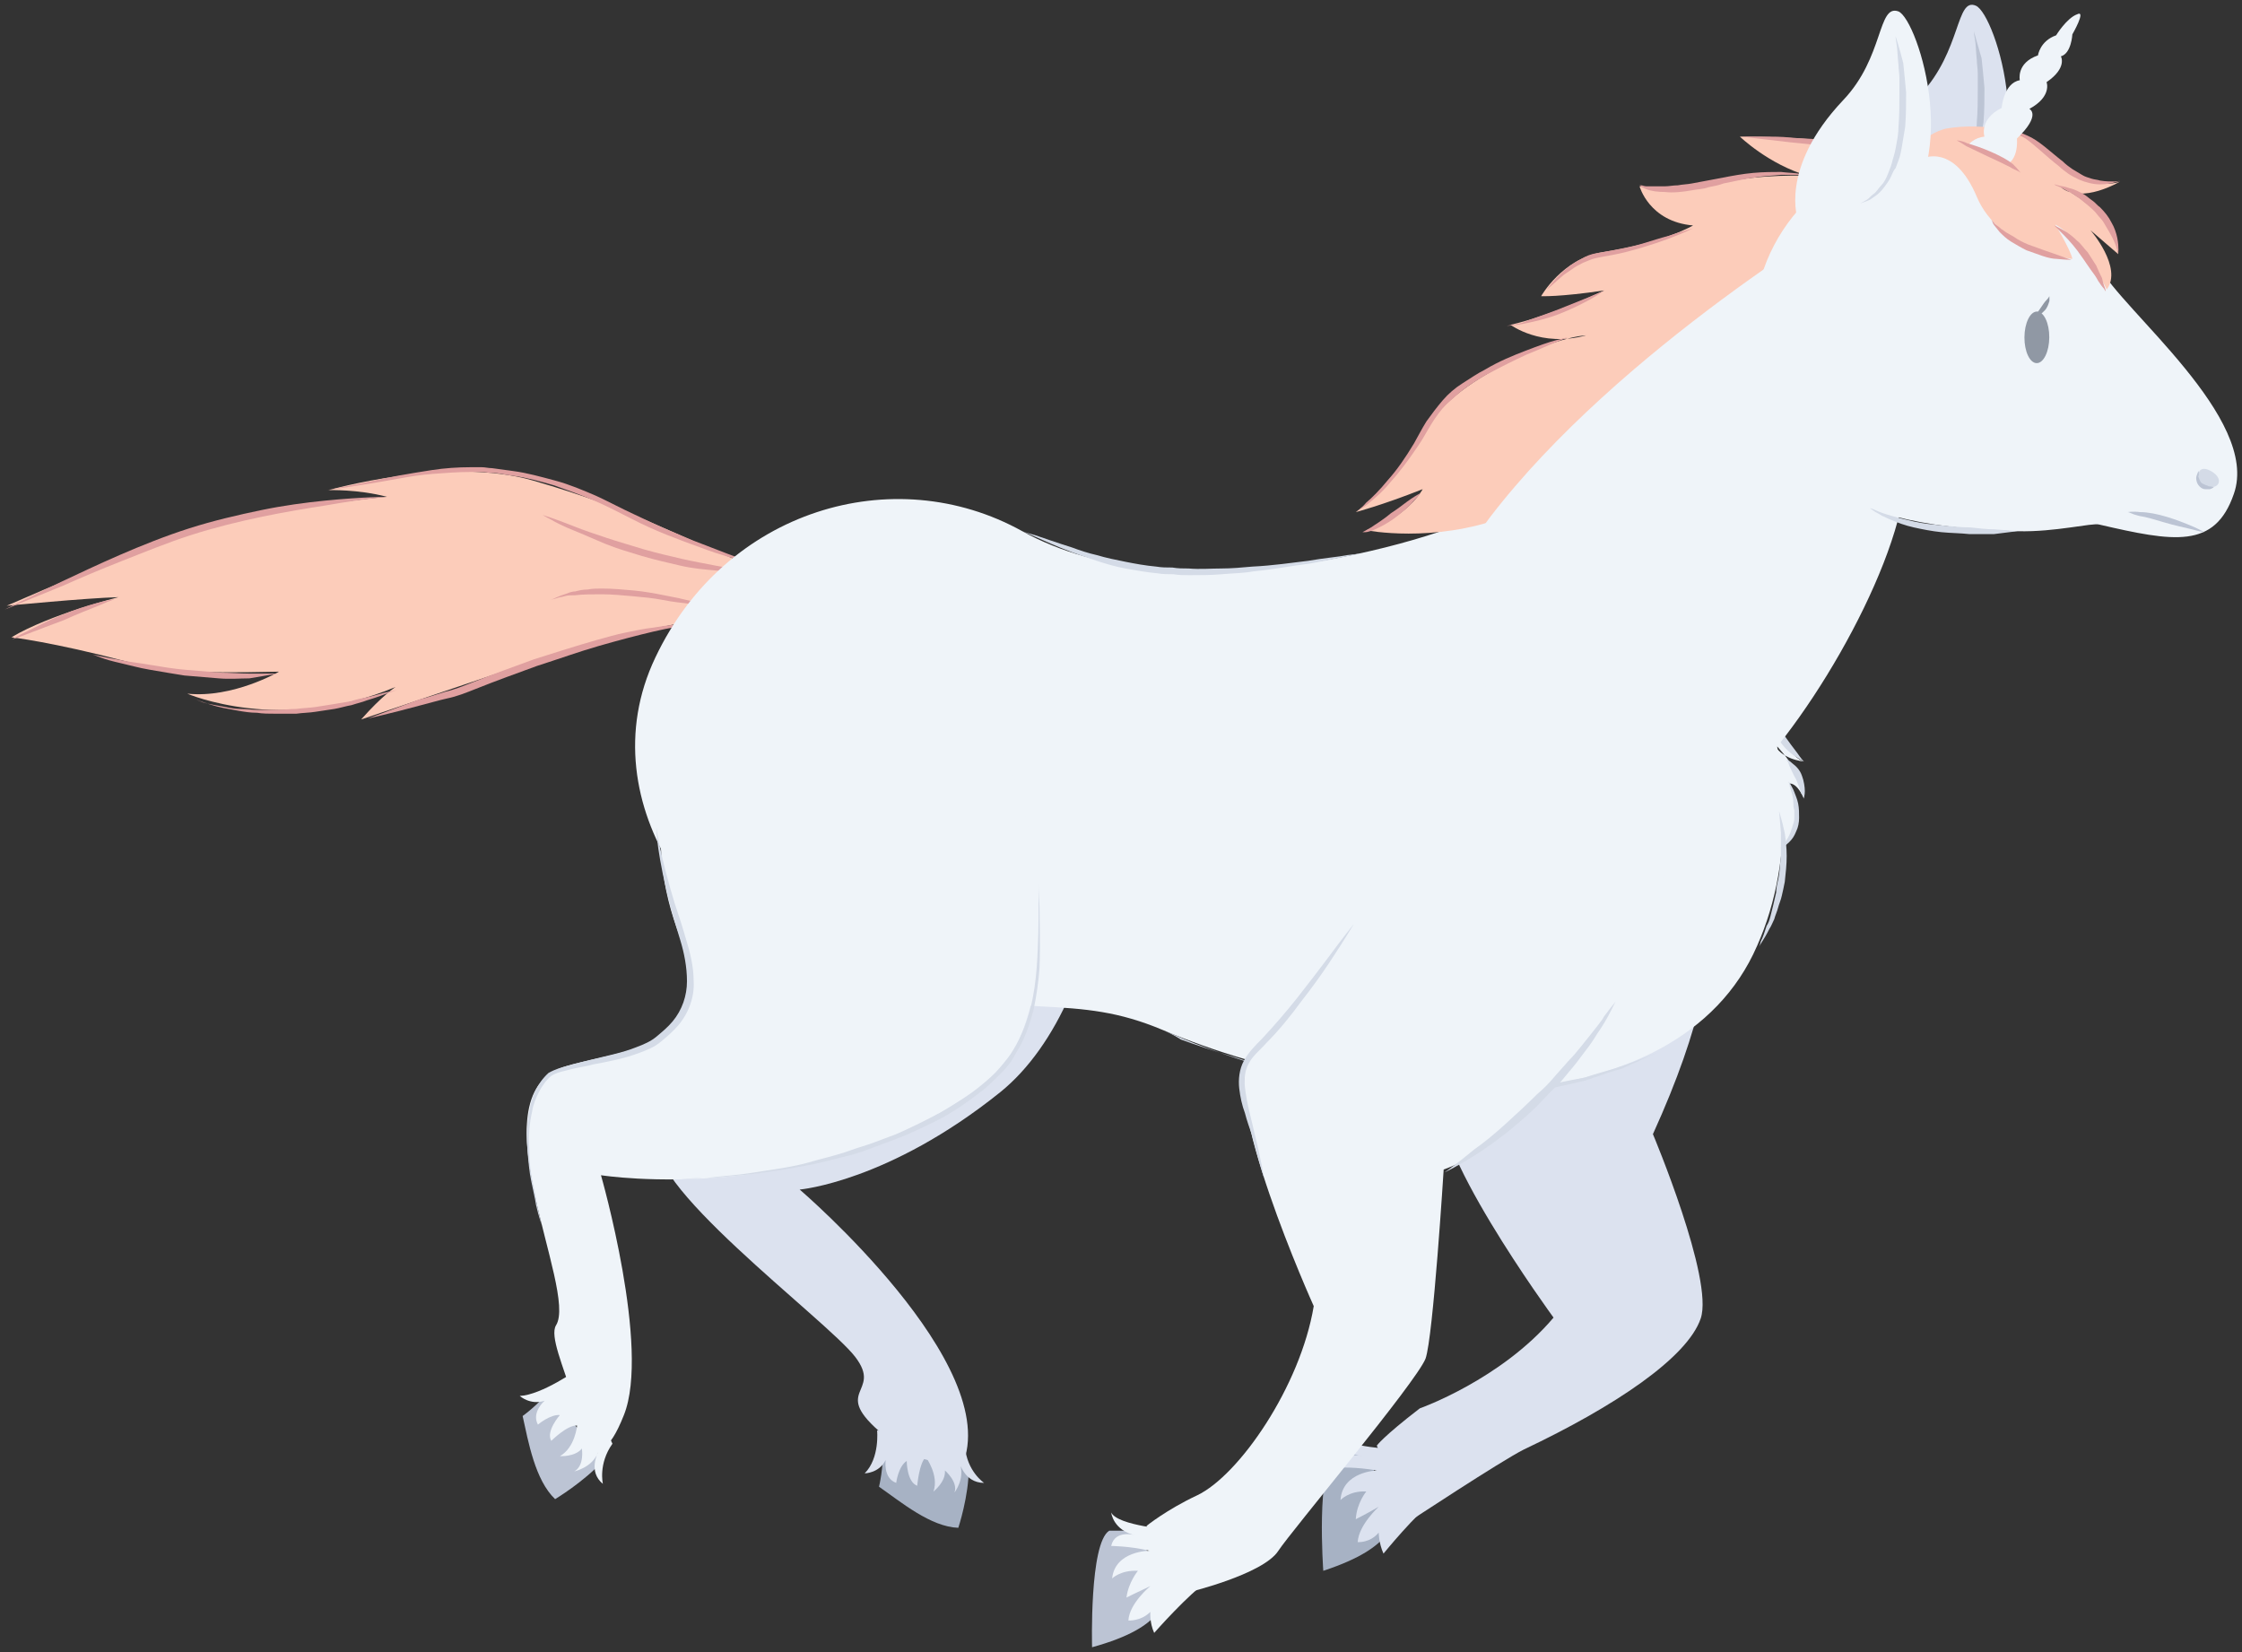<svg xmlns="http://www.w3.org/2000/svg" xmlns:xlink="http://www.w3.org/1999/xlink" width="234.655" height="172.896" viewBox="0.4 0.404 234.655 172.896" version="1.1" xml:space="preserve">
  <rect x="0.4" y="0.404" width="234.655" height="172.896" fill="#333333" stroke="none"/>
  <!-- Generator: Sketch 52.4 (67378) - http://www.bohemiancoding.com/sketch -->
  <g>
    <title>Slice 1</title>
    <desc>Created with Sketch.</desc>
    <g id="Page-1" stroke="none" fill-rule="evenodd">
      <g id="unicorn-run-f-[fantasy,animals,ipzy,walking]">
        <g id="Unicorn-Run11">
          <g id="Group">
            <g id="Shape">
              <path d="M 140.2 152.5 C 138.1 153.9 138.9 164.8 138.9 164.8 C 146.8 162.2 145.6 159.6 147.1 159 C 144.6 157 144.1 154.2 143.8 152.3 C 142.6 152.4 140.2 152.5 140.2 152.5 Z " id="Path" fill="#A7B2C4" stroke-width="1"/>
              <path d="M 146.7 152.1 C 146.7 152.1 141.1 151.9 140.3 150.6 C 140.3 150.6 140.6 152.5 143 152.8 C 143 152.8 140.7 152.2 140.4 154 C 140.4 154 142.3 153.9 144.5 154.3 C 144.5 154.3 140.9 154.4 140.7 157.4 C 140.7 157.4 141.6 156.4 143.4 156.5 C 143.4 156.5 142.4 157.7 142.3 159.4 C 142.3 159.4 143.5 158.8 144.7 158.1 C 144.7 158.1 142.6 160 142.5 161.8 C 142.5 161.8 143.8 161.9 144.7 160.8 C 144.7 160.8 144.7 161.9 145.2 163 C 145.2 163 148.7 158.7 150.6 157.4 " id="Path" fill="#DCE2EF" stroke-width="1"/>
            </g>
            <path d="M 177.3 84.6 C 177.5 90.8 183.9 96 173.4 119.1 C 173.4 119.1 179.8 134.3 178.4 138.4 C 177 142.5 169.4 147.6 159.9 152.1 C 157.5 153.3 147.8 159.7 147.8 159.7 L 144.5 151.7 C 144.5 151.7 145.1 150.8 149 147.8 C 149 147.8 157.5 144.8 163 138.3 C 163 138.3 149.3 119.6 151.5 115.1 C 155.5 106.9 146.7 87 146.7 87 " id="Shape_1_" fill="#DCE2EF" stroke-width="1"/>
          </g>
          <path d="M 105.1 114.7 C 93.4 124.1 84.1 124.9 84.1 124.9 C 84.1 124.9 105.6 143.3 101.1 153.8 C 99.7 157 96.6 153.7 92.9 150.6 C 87.1 145.8 92.9 146.3 89.9 142.4 C 86.9 138.5 66.7 123.6 69.5 119.3 C 74 113.4 79.5 111.3 79.5 106.4 C 79.5 93.8 74.9 62.1 104 70.7 C 121.3 76.2 117 105.1 105.1 114.7 Z " id="Shape_2_" fill="#DCE2EF" stroke-width="1"/>
          <g id="Group_1_">
            <path d="M 92.4 156 C 94.7 157.6 97.8 160.2 100.7 160.3 C 100.7 160.3 101.8 157 101.8 154 C 98.6 153.7 94.9 152.5 92.8 151.8 C 92.9 154 92.4 156 92.4 156 Z " id="Shape_3_" fill="#A7B2C4" stroke-width="1"/>
            <path d="M 92.2 150.1 C 92.2 150.1 92.5 153 90.9 154.6 C 90.9 154.6 92.4 154.6 93.1 153.2 C 93.1 153.2 92.8 155.1 94.2 155.6 C 94.2 155.6 94.4 153.9 95.3 153.3 C 95.3 153.3 95.3 155.5 96.4 155.9 C 96.4 155.9 96.6 153.5 97.3 152.9 C 97.3 152.9 98.7 154.8 98.1 156.5 C 98.1 156.5 99.4 155.5 99.3 154.3 C 99.3 154.3 100.7 155.5 100.3 156.6 C 100.3 156.6 101.5 155.1 100.8 153.4 C 100.8 153.4 101.3 155.6 103.4 155.6 C 103.4 155.6 101.6 154.4 101.4 151.8 " id="Shape_4_" fill="#DCE2EF" stroke-width="1"/>
          </g>
          <g id="Group_2_">
            <path d="M 79.6 59.9 C 70.8 56.3 66.9 53.8 56.2 50.7 C 47.3 48.1 34.8 51.7 34.8 51.7 C 34.8 51.7 37.9 51.6 40.9 52.4 C 40.9 52.4 37.8 52.6 28.9 54 C 21.1 55.3 11.7 59.2 1.1 63.8 C 1.1 63.8 9.3 63 12.8 62.9 C 12.8 62.9 5.6 64.7 1.6 67.1 C 1.6 67.1 5.9 67.6 13.5 69.6 C 17.7 70.7 20.1 70.9 29.6 70.7 C 29.6 70.7 24.8 73.5 20 73 C 20 73 29.9 77.3 41.8 72.3 C 41.8 72.3 40.4 73.2 38.2 75.7 C 38.2 75.7 46.5 72.9 58.3 68.9 C 67.2 65.9 80.5 64.2 80.5 64.2 " id="Shape_5_" fill="#FCCCBA" stroke-width="1"/>
            <path d="M 80.9 59.8 C 80.9 59.8 80.2 59.6 78.9 59.2 C 77.6 58.8 75.9 58.1 73.8 57.3 C 72.7 56.9 71.6 56.4 70.4 55.9 C 69.2 55.4 68 54.8 66.7 54.2 C 65.4 53.6 64.1 52.9 62.8 52.3 C 61.4 51.7 60 51.1 58.5 50.7 C 57 50.3 55.6 49.9 54.1 49.7 C 53.4 49.6 52.6 49.5 51.9 49.4 C 51.5 49.4 51.2 49.3 50.8 49.3 C 50.4 49.3 50.1 49.3 49.7 49.3 C 48.3 49.3 46.9 49.4 45.6 49.6 C 44.3 49.8 43.1 50 42 50.2 C 39.8 50.6 37.9 51.1 36.6 51.3 C 35.3 51.6 34.6 51.7 34.6 51.7 C 34.6 51.7 35.3 51.6 36.7 51.4 C 38 51.2 39.9 50.9 42.1 50.5 C 43.2 50.3 44.4 50.1 45.7 50 C 47 49.9 48.3 49.8 49.7 49.8 C 50.1 49.8 50.4 49.8 50.8 49.8 C 51.2 49.8 51.5 49.9 51.9 49.9 C 52.6 49.9 53.3 50.1 54.1 50.2 C 55.6 50.4 57 50.8 58.4 51.2 C 59.8 51.7 61.2 52.2 62.6 52.8 C 64 53.4 65.3 54.1 66.5 54.7 C 69 56 71.5 56.9 73.7 57.7 C 75.8 58.5 77.7 59 78.9 59.3 C 80.2 59.6 80.9 59.8 80.9 59.8 Z " id="Shape_6_" fill="#E0A0A0" stroke-width="1"/>
            <path d="M 41 52.4 C 41 52.4 38.4 52.4 34.4 52.8 C 32.4 53 30.1 53.3 27.7 53.8 C 25.3 54.3 22.7 54.9 20.2 55.7 C 17.7 56.5 15.2 57.5 12.9 58.5 C 10.6 59.5 8.5 60.5 6.8 61.3 C 3.2 63 0.9 64.2 0.9 64.2 C 0.9 64.2 3.3 63.2 7 61.7 C 8.8 60.9 10.9 60 13.2 59.1 C 15.5 58.2 17.9 57.2 20.4 56.4 C 25.4 54.8 30.6 53.9 34.5 53.3 C 38.4 52.6 41 52.4 41 52.4 Z " id="Shape_7_" fill="#E0A0A0" stroke-width="1"/>
            <path d="M 1.7 67.3 C 1.7 67.3 2.4 67.1 3.4 66.7 C 4.4 66.3 5.8 65.8 7.1 65.3 C 8.4 64.7 9.7 64.2 10.7 63.8 C 11.2 63.6 11.6 63.4 11.9 63.3 C 12.2 63.2 12.4 63.1 12.4 63.1 C 12.4 63.1 11.7 63.2 10.6 63.5 C 9.5 63.8 8.2 64.2 6.8 64.8 C 5.5 65.3 4.2 66 3.2 66.5 C 2.3 66.9 1.7 67.3 1.7 67.3 Z " id="Shape_8_" fill="#E0A0A0" stroke-width="1"/>
            <path d="M 29.5 70.9 C 29.5 70.9 29.2 70.9 28.7 70.9 C 28.2 70.9 27.4 70.9 26.5 70.9 C 25.6 70.9 24.5 70.8 23.4 70.8 C 22.3 70.7 21 70.6 19.8 70.5 C 18.6 70.4 17.4 70.2 16.2 70 C 15.1 69.8 14 69.7 13.1 69.5 C 11.3 69.2 10.1 68.9 10.1 68.9 C 10.1 68.9 10.4 69 10.9 69.2 C 11.4 69.4 12.1 69.6 13 69.8 C 13.9 70 14.9 70.3 16.1 70.5 C 17.2 70.7 18.5 70.9 19.7 71.1 C 20.9 71.2 22.2 71.3 23.3 71.4 C 24.5 71.5 25.5 71.4 26.5 71.4 C 28.2 71.1 29.5 70.9 29.5 70.9 Z " id="Shape_9_" fill="#E0A0A0" stroke-width="1"/>
            <path d="M 20.5 73.4 C 20.5 73.4 20.8 73.6 21.4 73.8 C 22 74 22.8 74.3 23.8 74.5 C 24.3 74.6 24.9 74.7 25.4 74.8 C 26 74.9 26.6 75 27.3 75 C 27.9 75.1 28.6 75.1 29.3 75.1 C 30 75.1 30.7 75.1 31.4 75.1 C 32.1 75 32.8 75 33.4 74.9 C 34.1 74.8 34.7 74.7 35.4 74.6 C 36 74.5 36.6 74.3 37.2 74.2 C 37.8 74 38.3 73.9 38.8 73.7 C 39.8 73.4 40.6 73.1 41.1 72.9 C 41.7 72.7 42 72.6 42 72.6 C 42 72.6 41.7 72.7 41.1 72.8 C 40.5 72.9 39.7 73.2 38.7 73.4 C 38.2 73.5 37.7 73.6 37.1 73.8 C 36.5 73.9 35.9 74 35.3 74.1 C 34.7 74.2 34 74.3 33.4 74.4 C 32.7 74.5 32.1 74.5 31.4 74.6 C 30.7 74.6 30 74.7 29.4 74.7 C 28.7 74.7 28.1 74.7 27.4 74.7 C 26.8 74.7 26.2 74.6 25.6 74.6 C 25 74.6 24.5 74.5 24 74.4 C 23 74.2 22.2 74.1 21.6 73.9 C 20.8 73.6 20.5 73.4 20.5 73.4 Z " id="Shape_10_" fill="#E0A0A0" stroke-width="1"/>
            <path d="M 38.9 75.6 C 38.9 75.6 41.2 75.1 44.5 74.2 C 45.3 74 46.3 73.7 47.2 73.5 C 48.2 73.3 49.2 72.9 50.2 72.5 C 52.2 71.7 54.4 70.9 56.6 70.1 C 58.8 69.4 61 68.6 63.1 68 C 65.2 67.4 67.1 66.9 68.8 66.5 C 70.5 66.1 71.9 65.9 72.9 65.7 C 73.9 65.6 74.5 65.5 74.5 65.5 C 74.5 65.5 73.9 65.5 72.9 65.6 C 71.9 65.7 70.4 65.8 68.7 66.1 C 67.8 66.2 66.9 66.4 65.9 66.6 C 64.9 66.8 63.9 67.1 62.8 67.4 C 60.7 68 58.5 68.7 56.3 69.4 C 54.1 70.2 51.9 71 49.9 71.8 C 48.9 72.2 47.9 72.6 47 72.8 C 46 73.1 45.2 73.4 44.3 73.6 C 41.1 74.8 38.9 75.6 38.9 75.6 Z " id="Shape_11_" fill="#E0A0A0" stroke-width="1"/>
            <path d="M 78.8 60.1 C 78.8 60.1 78.4 60.1 77.8 60 C 77.2 59.9 76.3 59.8 75.3 59.6 C 74.3 59.4 73.1 59.2 71.8 58.9 C 70.5 58.6 69.2 58.3 67.8 57.9 C 66.5 57.5 65.1 57.1 63.9 56.7 C 62.7 56.3 61.5 55.9 60.5 55.5 C 59.5 55.1 58.7 54.8 58.1 54.6 C 57.5 54.4 57.2 54.3 57.2 54.3 C 57.2 54.3 57.5 54.5 58.1 54.8 C 58.6 55.1 59.4 55.5 60.4 55.9 C 61.4 56.3 62.5 56.8 63.7 57.3 C 64.9 57.8 66.3 58.2 67.6 58.6 C 69 59 70.3 59.3 71.6 59.6 C 72.9 59.9 74.1 60 75.2 60.1 C 76.3 60.2 77.1 60.2 77.7 60.2 C 78.5 60.2 78.8 60.1 78.8 60.1 Z " id="Shape_12_" fill="#E0A0A0" stroke-width="1"/>
            <path d="M 75.3 64.1 C 75.3 64.1 74.3 63.7 72.7 63.3 C 71.9 63.1 71 62.9 69.9 62.7 C 68.9 62.5 67.8 62.3 66.7 62.2 C 65.6 62.1 64.5 62 63.4 62 C 62.9 62 62.4 62 61.9 62.1 C 61.4 62.1 61 62.2 60.6 62.3 C 60.2 62.3 59.8 62.5 59.5 62.6 C 59.2 62.7 58.9 62.8 58.7 62.9 C 58.3 63.1 58 63.2 58 63.2 C 58 63.2 58.3 63.1 58.7 63 C 58.9 62.9 59.2 62.9 59.5 62.8 C 59.8 62.7 60.2 62.7 60.6 62.7 C 61.4 62.6 62.4 62.6 63.4 62.6 C 64.4 62.6 65.5 62.7 66.6 62.8 C 67.7 62.9 68.8 63 69.8 63.2 C 70.8 63.4 71.8 63.5 72.6 63.6 C 74.2 63.9 75.3 64.1 75.3 64.1 Z " id="Shape_13_" fill="#E0A0A0" stroke-width="1"/>
          </g>
          <g id="Group_3_">
            <path d="M 183.3 68.5 C 187.8 78.5 188.4 90.2 184.3 99.4 C 176 118.5 144.2 117.5 122.1 108.2 C 112.8 104.3 108.7 107.1 87.4 103.4 C 74.9 101.2 61.6 84.7 69 69.2 C 76.3 53.8 93.9 48.5 107.4 56 C 123.6 65 150 57.2 156.2 54 C 161.9 51 178.7 58.6 183.3 68.5 Z " id="Shape_14_" fill="#EFF4F9" stroke-width="1"/>
            <path d="M 184.1 71.1 C 184.1 71.1 186.7 79.4 189.2 80.1 C 189.2 80.1 186.7 79.9 186 78.1 C 186 78.1 189.3 81.3 189.2 84 C 189.2 84 188.6 82.4 187.7 82.4 C 187.7 82.4 190.2 86.5 186.8 89.3 " id="Shape_15_" fill="#EFF4F9" stroke-width="1"/>
            <path d="M 122.1 108.2 C 122.1 108.2 122.9 108.5 124.2 109.1 C 125.6 109.7 127.5 110.4 129.9 111.2 C 131.1 111.6 132.4 112 133.8 112.4 C 134.5 112.6 135.2 112.8 135.9 113 C 136.6 113.2 137.4 113.3 138.2 113.5 C 139.7 113.9 141.4 114.1 143 114.4 C 144.6 114.6 146.3 114.9 148 115 C 148.8 115.1 149.7 115.1 150.5 115.2 C 151.3 115.2 152.2 115.2 153 115.2 C 153.4 115.2 153.8 115.2 154.2 115.2 C 154.6 115.2 155 115.2 155.4 115.1 C 156.2 115.1 157 115 157.8 115 C 159.4 114.8 160.9 114.6 162.3 114.4 C 163.7 114.1 165 113.8 166.3 113.5 C 167.5 113.1 168.6 112.7 169.6 112.4 C 170.1 112.3 170.5 112.1 170.9 111.9 C 171.3 111.7 171.7 111.6 172 111.4 C 173.3 110.8 174.1 110.5 174.1 110.5 C 174.1 110.5 173.3 110.8 172 111.3 C 171.7 111.4 171.3 111.6 170.9 111.7 C 170.5 111.9 170 112 169.5 112.2 C 168.5 112.5 167.4 112.8 166.2 113.2 C 165 113.4 163.6 113.7 162.2 114 C 160.8 114.2 159.3 114.4 157.7 114.5 C 156.9 114.5 156.1 114.6 155.3 114.6 C 154.9 114.6 154.5 114.6 154.1 114.7 C 153.7 114.7 153.3 114.7 152.9 114.7 C 152.1 114.7 151.3 114.7 150.4 114.7 C 149.6 114.6 148.7 114.6 147.9 114.5 C 146.2 114.4 144.6 114.2 142.9 114 C 141.3 113.7 139.7 113.5 138.1 113.2 C 136.6 112.9 135.1 112.6 133.7 112.2 C 132.3 111.9 131 111.5 129.8 111.1 C 127.4 110.4 125.4 109.7 124 109.2 C 122.9 108.5 122.1 108.2 122.1 108.2 Z " id="Shape_16_" fill="#D4DBE7" stroke-width="1"/>
            <path d="M 186.6 85.3 C 186.6 85.3 186.7 86.2 186.8 87.6 C 186.8 88.3 186.8 89.1 186.8 89.9 C 186.7 90.7 186.7 91.6 186.5 92.5 C 186.4 92.9 186.3 93.4 186.3 93.8 C 186.2 94.2 186.1 94.7 186 95.1 C 185.9 95.5 185.8 95.9 185.7 96.3 C 185.6 96.7 185.5 97 185.3 97.3 C 185.2 97.6 185.1 97.9 185 98.2 C 184.9 98.5 184.8 98.7 184.7 98.9 C 184.6 99.3 184.5 99.5 184.5 99.5 C 184.5 99.5 184.6 99.3 184.8 99 C 185 98.7 185.3 98.2 185.6 97.6 C 185.8 97.3 185.9 97 186.1 96.6 C 186.2 96.2 186.4 95.8 186.5 95.4 C 186.6 95 186.8 94.6 186.9 94.1 C 187 93.7 187.1 93.2 187.2 92.7 C 187.3 91.8 187.4 90.9 187.4 90 C 187.4 89.1 187.3 88.3 187.2 87.6 C 186.9 86.2 186.6 85.3 186.6 85.3 Z " id="Shape_17_" fill="#D4DBE7" stroke-width="1"/>
            <path d="M 186.7 89.2 C 186.7 89.2 187.2 89 187.7 88.5 C 188 88.2 188.2 87.9 188.4 87.4 C 188.6 87 188.7 86.5 188.7 86 C 188.7 85.5 188.7 85 188.6 84.5 C 188.5 84 188.3 83.6 188.2 83.3 C 188.1 83 187.9 82.7 187.8 82.5 C 187.7 82.3 187.6 82.2 187.6 82.2 C 187.6 82.2 187.6 82.3 187.7 82.5 C 187.7 82.7 187.8 83 187.9 83.3 C 188 83.6 188.1 84 188.1 84.5 C 188.1 84.7 188.1 84.9 188.2 85.2 C 188.2 85.4 188.2 85.6 188.2 85.9 C 188.2 86.1 188.2 86.3 188.1 86.6 C 188 86.8 188 87 187.9 87.2 C 187.8 87.6 187.6 88 187.4 88.3 C 187.1 88.9 186.7 89.2 186.7 89.2 Z " id="Shape_18_" fill="#D4DBE7" stroke-width="1"/>
            <path d="M 189.2 83.9 C 189.2 83.9 189.3 83.6 189.3 83.2 C 189.3 82.8 189.2 82.1 189 81.6 C 188.8 81 188.4 80.6 188 80.3 C 187.7 80 187.4 79.9 187.4 79.9 C 187.4 79.9 187.4 80 187.5 80.1 C 187.6 80.2 187.6 80.4 187.7 80.6 C 187.9 81 188.1 81.5 188.4 82 C 188.6 82.5 188.8 83 188.9 83.4 C 189.1 83.6 189.2 83.9 189.2 83.9 Z " id="Shape_19_" fill="#D4DBE7" stroke-width="1"/>
            <path d="M 189.2 80.1 C 189.2 80.1 188.9 79.8 188.5 79.2 C 188.1 78.7 187.6 78 187.1 77.3 C 186.6 76.6 186.2 75.8 185.9 75.3 C 185.7 75 185.6 74.8 185.5 74.6 C 185.4 74.4 185.4 74.3 185.4 74.3 C 185.4 74.3 185.4 74.4 185.4 74.6 C 185.4 74.8 185.5 75.1 185.5 75.4 C 185.6 75.7 185.7 76.1 185.9 76.5 C 186.1 76.9 186.3 77.3 186.5 77.7 C 187 78.5 187.6 79.1 188.2 79.5 C 188.8 79.9 189.2 80.1 189.2 80.1 Z " id="Shape_20_" fill="#D4DBE7" stroke-width="1"/>
            <path d="M 107.4 56 C 107.4 56 107.9 56.2 108.8 56.6 C 109.7 57 111 57.6 112.6 58.2 C 113.4 58.5 114.3 58.8 115.2 59.1 C 116.1 59.4 117.1 59.7 118.2 59.9 C 119.3 60.1 120.4 60.3 121.5 60.4 C 122.1 60.5 122.6 60.5 123.2 60.5 C 123.8 60.6 124.3 60.6 124.9 60.6 C 126 60.6 127.2 60.6 128.3 60.5 C 129.4 60.4 130.5 60.4 131.6 60.2 C 133.7 60 135.7 59.6 137.4 59.4 C 139.1 59.1 140.5 58.8 141.5 58.6 C 142.5 58.4 143 58.3 143 58.3 C 143 58.3 142.4 58.4 141.4 58.5 C 140.4 58.7 139 58.8 137.3 59.1 C 135.6 59.3 133.6 59.6 131.5 59.7 C 130.4 59.8 129.3 59.9 128.2 59.9 C 127.1 59.9 126 60 124.8 59.9 C 124.2 59.9 123.7 59.9 123.1 59.8 C 122.5 59.8 122 59.8 121.4 59.7 C 120.3 59.6 119.2 59.4 118.2 59.2 C 117.2 59 116.2 58.8 115.2 58.5 C 114.3 58.3 113.4 58 112.6 57.7 C 111 57.2 109.6 56.7 108.7 56.4 C 107.9 56.2 107.4 56 107.4 56 Z " id="Shape_21_" fill="#D4DBE7" stroke-width="1"/>
          </g>
          <g id="Group_4_">
            <g id="Shape_22_">
              <path d="M 202.6 16.8 C 202.6 16.8 194.4 14.7 182.5 14.7 C 182.5 14.7 185.5 17.6 189.6 18.8 C 189.6 18.8 184.6 18.6 180.9 19.5 C 175.6 20.7 172 19.9 172 19.9 C 172 19.9 173 23.6 177.6 24 C 177.6 24 174.6 25.8 168.1 26.8 C 163.9 27.5 161.7 31.4 161.7 31.4 C 161.7 31.4 163.6 31.5 168.3 30.8 C 168.3 30.8 163.2 33.3 158.5 34.4 C 158.5 34.4 161.7 36.8 166.4 35.5 C 166.4 35.5 162.8 35.6 156.1 39.5 C 147.2 44.7 149.9 48.5 142.3 54 C 142.3 54 145 53.3 149.3 51.6 C 149.3 51.6 147.8 54.5 143.4 55.9 C 143.4 55.9 150.4 57.3 157.9 54.5 C 165.4 51.7 202.6 16.8 202.6 16.8 Z " id="Path" fill="#FCCCBA" stroke-width="1"/>
              <path d="M 143 56.1 C 143 56.1 143.1 56.1 143.3 56.1 C 143.5 56.1 143.8 56 144.1 55.9 C 144.8 55.6 145.6 55.2 146.4 54.6 C 147.2 54 147.9 53.4 148.3 52.9 C 148.8 52.4 149.1 52 149.1 52 C 149.1 52 148.7 52.2 148.1 52.6 C 147.5 53 146.8 53.6 146 54.1 C 145.3 54.7 144.5 55.2 143.9 55.6 C 143.4 55.9 143 56.1 143 56.1 Z " id="Path" fill="#E0A0A0" stroke-width="1"/>
              <path d="M 142.4 53.9 C 142.4 53.9 142.8 53.7 143.5 53.2 C 144.1 52.7 145 52 145.9 50.9 C 146.8 49.9 147.8 48.6 148.8 47.1 C 149.3 46.4 149.7 45.6 150.2 44.8 C 150.7 44 151.2 43.3 151.8 42.7 C 152.5 42.1 153.1 41.5 153.8 41 C 154.5 40.5 155.3 40 156 39.6 C 157.5 38.8 158.9 38.1 160.2 37.5 C 161.5 37 162.5 36.5 163.3 36.2 C 164 35.9 164.5 35.7 164.5 35.7 C 164.5 35.7 164.1 35.8 163.3 36 C 162.5 36.2 161.4 36.6 160.1 37.1 C 158.8 37.6 157.3 38.2 155.8 39.1 C 155 39.5 154.3 40 153.5 40.5 C 152.7 41 152 41.6 151.4 42.3 C 150.8 43 150.2 43.8 149.7 44.5 C 149.2 45.3 148.8 46.1 148.4 46.8 C 147.5 48.3 146.6 49.6 145.7 50.6 C 144.8 51.7 144 52.5 143.4 53 C 142.8 53.7 142.4 53.9 142.4 53.9 Z " id="Path" fill="#E0A0A0" stroke-width="1"/>
              <path d="M 158.1 34.5 C 158.1 34.5 158.8 34.5 159.8 34.3 C 160.8 34.1 162.2 33.8 163.5 33.3 C 164.8 32.8 166 32.2 166.9 31.7 C 167.8 31.2 168.3 30.8 168.3 30.8 C 168.3 30.8 168.1 30.9 167.9 31 C 167.6 31.1 167.2 31.3 166.7 31.5 C 165.7 31.9 164.5 32.4 163.2 32.9 C 161.9 33.4 160.6 33.8 159.7 34.2 C 158.8 34.4 158.1 34.5 158.1 34.5 Z " id="Path" fill="#E0A0A0" stroke-width="1"/>
              <path d="M 161.7 31.2 C 161.7 31.2 161.9 31 162.3 30.7 C 162.7 30.4 163.2 29.9 163.8 29.4 C 164.1 29.1 164.5 28.9 164.9 28.6 C 165.3 28.3 165.7 28.1 166.1 27.9 C 166.6 27.7 167 27.5 167.5 27.4 C 168 27.3 168.5 27.2 169.1 27.1 C 170.2 26.9 171.3 26.6 172.3 26.3 C 173.3 26 174.2 25.7 175 25.4 C 176.6 24.8 177.6 24.3 177.6 24.3 C 177.6 24.3 176.5 24.6 175 25.1 C 174.2 25.3 173.3 25.6 172.3 25.9 C 171.3 26.2 170.2 26.4 169.2 26.6 C 168.7 26.7 168.1 26.8 167.5 26.9 C 166.9 27 166.4 27.2 165.9 27.5 C 164.9 28 164.2 28.6 163.6 29.2 C 163 29.8 162.6 30.3 162.3 30.7 C 161.9 31 161.7 31.2 161.7 31.2 Z " id="Path" fill="#E0A0A0" stroke-width="1"/>
              <path d="M 172 19.8 C 172 19.8 172.2 20 172.7 20.2 C 173.2 20.4 173.9 20.5 174.7 20.5 C 175.5 20.6 176.5 20.5 177.6 20.3 C 178.1 20.2 178.7 20.2 179.2 20 C 179.7 19.9 180.3 19.8 180.8 19.6 C 181.9 19.4 183 19.1 184 19 C 185 18.8 186 18.8 186.8 18.7 C 187.6 18.7 188.3 18.7 188.8 18.7 C 189.3 18.7 189.6 18.7 189.6 18.7 C 189.6 18.7 189.3 18.7 188.8 18.6 C 188.3 18.5 187.6 18.5 186.8 18.4 C 186 18.4 185 18.4 183.9 18.5 C 182.8 18.6 181.7 18.8 180.7 19 C 180.2 19.1 179.6 19.2 179.1 19.3 C 178.6 19.4 178 19.5 177.5 19.6 C 177 19.7 176.5 19.7 176 19.8 C 175.5 19.8 175.1 19.9 174.7 19.9 C 173.9 19.9 173.2 19.9 172.7 19.9 C 172.5 19.9 172.3 19.8 172.2 19.8 C 172.1 19.8 172 19.8 172 19.8 Z " id="Path" fill="#E0A0A0" stroke-width="1"/>
              <path d="M 182.6 14.7 C 182.6 14.7 183.6 14.8 185.2 15 C 186 15.1 186.9 15.2 187.8 15.3 C 188.8 15.4 189.8 15.5 190.8 15.6 C 191.8 15.7 192.9 15.8 193.8 15.8 C 194.8 15.9 195.7 15.9 196.4 16 C 197.9 16.1 199 16.1 199 16.1 C 199 16.1 198 15.9 196.4 15.7 C 195.6 15.6 194.7 15.4 193.8 15.3 C 192.8 15.2 191.8 15.1 190.8 15 C 189.8 14.9 188.7 14.9 187.8 14.8 C 186.8 14.7 185.9 14.7 185.2 14.7 C 183.7 14.7 182.6 14.7 182.6 14.7 Z " id="Path" fill="#E0A0A0" stroke-width="1"/>
            </g>
            <path d="M 194.8 22.2 C 194.8 22.2 169.9 36.8 156.3 54.6 C 142.7 72.4 174.5 89.5 181.6 83.6 C 188.7 77.7 198.8 60.8 199.8 50.9 C 200.9 40.9 202.2 20.2 194.8 22.2 Z " id="Shape_23_" fill="#EFF4F9" stroke-width="1"/>
          </g>
          <g id="Group_5_">
            <g id="Shape_24_">
              <path d="M 196.7 22.9 C 196.7 22.9 194.6 17.5 201.4 10.3 C 205.7 5.7 205.1 0.1 207.2 1 C 209.3 1.9 214.3 17.9 205.9 23.5 C 200.8 26.9 198.3 27.4 196.7 22.9 Z " id="Path" fill="#DCE2EF" stroke-width="1"/>
              <path d="M 207 3.7 C 207 3.7 207 4 207.1 4.5 C 207.2 5 207.2 5.8 207.3 6.7 C 207.3 7.1 207.4 7.6 207.4 8.1 C 207.4 8.6 207.4 9.2 207.4 9.7 C 207.4 10.8 207.4 12 207.3 13.2 C 207.3 13.8 207.2 14.4 207.1 14.9 C 207 15.5 206.9 16 206.7 16.6 C 206.6 17.1 206.4 17.6 206.2 18.1 C 206 18.6 205.8 19 205.5 19.3 C 205.2 19.6 205 20 204.7 20.2 C 204.4 20.4 204.2 20.7 204 20.8 C 203.5 21.1 203.3 21.2 203.3 21.2 C 203.3 21.2 203.6 21.1 204.1 20.9 C 204.4 20.8 204.6 20.6 204.9 20.4 C 205.2 20.2 205.5 19.9 205.8 19.5 C 206.1 19.1 206.4 18.7 206.6 18.2 C 206.7 18 206.8 17.7 207 17.5 C 207.1 17.2 207.2 17 207.3 16.7 C 207.5 16.2 207.6 15.6 207.7 15 C 207.8 14.4 207.9 13.8 208 13.2 C 208.1 12 208.1 10.8 208.1 9.6 C 208 8.5 207.9 7.4 207.8 6.5 C 207.3 4.8 207 3.7 207 3.7 Z " id="Path" fill="#BCC4D4" stroke-width="1"/>
            </g>
            <g id="Group">
              <path d="M 220.1 28.3 C 222.4 32.8 237 44.2 234.2 52.1 C 232.2 57.9 227.9 57.1 220.1 55.3 C 219.4 55.1 215.5 56.1 211.6 56 C 190.5 55.5 186.6 48.5 184.4 38.5 C 182.2 28.5 188.7 18.6 198.8 16.4 C 208.7 14.2 215 18.7 220.1 28.3 Z " id="Shape_25_" fill="#EFF4F9" stroke-width="1"/>
              <path d="M 231 51.2 C 230.2 50.8 230.2 48.8 231.8 49.7 C 233.4 50.6 232.5 51.9 231 51.2 Z " id="Shape_26_" fill="#D4DBE7" stroke-width="1"/>
              <ellipse id="Oval" fill="#9098A4" transform="matrix(-1,-0.006,-0.006,1,235.124,15.129)" cx="21.416" cy="20.708" rx="1.3" ry="2.7" stroke-width="1"/>
              <path d="M 213 33.7 C 213 33.7 213.2 33.7 213.5 33.6 C 213.8 33.5 214.1 33.2 214.4 32.9 C 214.7 32.6 214.8 32.2 214.9 31.9 C 214.9 31.6 214.9 31.4 214.9 31.4 C 214.9 31.4 214.8 31.6 214.6 31.8 C 214.4 32 214.2 32.3 214 32.6 C 213.8 32.9 213.6 33.2 213.4 33.4 C 213.1 33.6 213 33.7 213 33.7 Z " id="Shape_27_" fill="#9098A4" stroke-width="1"/>
              <path d="M 230.5 49.7 C 230.5 49.7 230.4 49.9 230.3 50.2 C 230.2 50.5 230.3 51 230.6 51.3 C 230.8 51.5 231 51.6 231.2 51.6 C 231.4 51.6 231.6 51.6 231.7 51.6 C 232 51.5 232.1 51.4 232.1 51.4 C 232.1 51.4 231.9 51.3 231.6 51.3 C 231.3 51.2 231.1 51.1 230.9 51 C 230.7 50.9 230.6 50.6 230.5 50.3 C 230.6 49.9 230.5 49.7 230.5 49.7 Z " id="Shape_28_" fill="#BCC4D4" stroke-width="1"/>
              <path d="M 231.1 56.1 C 231.1 56.1 230.6 55.8 229.9 55.5 C 229.2 55.2 228.2 54.8 227.2 54.5 C 226.2 54.2 225.2 54 224.4 54 C 223.6 53.9 223.1 54 223.1 54 C 223.1 54 223.2 54 223.4 54.1 C 223.6 54.2 223.9 54.3 224.3 54.4 C 225 54.5 226 54.8 227 55.1 C 228 55.4 229 55.6 229.8 55.8 C 230.5 56 231.1 56.1 231.1 56.1 Z " id="Shape_29_" fill="#BCC4D4" stroke-width="1"/>
              <path d="M 211.6 56 C 211.6 56 210.6 55.9 209.1 55.8 C 208.4 55.8 207.5 55.7 206.6 55.6 C 205.7 55.6 204.7 55.5 203.7 55.4 C 202.7 55.3 201.7 55.2 200.8 55 C 199.9 54.8 199.1 54.6 198.4 54.4 C 197.7 54.2 197.1 54 196.7 53.8 C 196.3 53.6 196.1 53.6 196.1 53.6 C 196.1 53.6 196.3 53.7 196.7 54 C 196.9 54.1 197.1 54.2 197.4 54.4 C 197.7 54.5 198 54.7 198.3 54.8 C 199 55.1 199.8 55.4 200.7 55.6 C 201.6 55.8 202.6 56 203.6 56.1 C 204.6 56.2 205.6 56.2 206.5 56.3 C 207.4 56.3 208.3 56.3 209.1 56.3 C 210.6 56.1 211.6 56 211.6 56 Z " id="Shape_30_" fill="#D4DBE7" stroke-width="1"/>
            </g>
            <g id="Shape_31_">
              <path d="M 203.9 13.9 C 203.9 13.9 210.7 12.4 215 16.6 C 219.3 20.8 222.3 19.4 222.3 19.4 C 222.3 19.4 218.3 21.8 216.1 20 C 216.1 20 221.6 22.4 222.1 27 L 219.2 24.5 C 219.2 24.5 222.6 28.4 220.9 30.7 C 220.9 30.7 218.4 25.4 215.5 23.9 C 215.5 23.9 217.1 26.5 217.3 27.5 C 217.3 27.5 209.7 26.7 207.3 21 C 204.9 15.3 201.6 17 201.6 17 C 201.6 17 200.4 15 203.9 13.9 Z " id="Path" fill="#FCCCBA" stroke-width="1"/>
              <path d="M 217.2 27.6 C 217.2 27.6 216.6 27.4 215.8 27.1 C 214.9 26.8 213.8 26.4 212.7 26 C 212.2 25.8 211.6 25.5 211.2 25.2 C 211 25.1 210.7 24.9 210.5 24.8 C 210.3 24.7 210.1 24.5 209.9 24.4 C 209.6 24.1 209.2 23.9 209.1 23.7 C 208.9 23.5 208.8 23.4 208.8 23.4 C 208.8 23.4 208.9 23.5 209 23.8 C 209.1 24 209.4 24.3 209.7 24.7 C 210 25 210.4 25.4 210.9 25.7 C 211.4 26 211.9 26.3 212.5 26.6 C 213.1 26.8 213.6 27 214.2 27.2 C 214.8 27.4 215.3 27.5 215.7 27.5 C 216.6 27.6 217.2 27.6 217.2 27.6 Z " id="Path" fill="#E0A0A0" stroke-width="1"/>
              <path d="M 215.4 24 C 215.4 24 215.8 24.4 216.4 25 C 217 25.6 217.7 26.4 218.3 27.3 C 218.6 27.7 218.9 28.2 219.2 28.6 C 219.5 29 219.8 29.4 220 29.8 C 220.2 30.1 220.4 30.4 220.6 30.6 C 220.7 30.8 220.8 30.9 220.8 30.9 C 220.8 30.9 220.8 30.8 220.7 30.5 C 220.6 30.3 220.5 29.9 220.4 29.5 C 220.2 29.1 220 28.7 219.8 28.2 C 219.5 27.7 219.2 27.3 218.9 26.8 C 218.5 26.4 218.2 25.9 217.8 25.6 C 217.4 25.2 217 24.9 216.7 24.7 C 215.9 24.2 215.4 24 215.4 24 Z " id="Path" fill="#E0A0A0" stroke-width="1"/>
              <path d="M 222.1 27 C 222.1 27 222.2 26.3 222 25.3 C 221.9 24.8 221.7 24.2 221.4 23.7 C 221.1 23.1 220.7 22.6 220.2 22.1 C 219.9 21.9 219.7 21.6 219.4 21.4 C 219.1 21.2 218.9 21 218.6 20.8 C 218.1 20.5 217.5 20.2 217 20.1 C 216.5 19.9 216.1 19.9 215.8 19.8 C 215.5 19.7 215.4 19.7 215.4 19.7 C 215.4 19.7 215.5 19.8 215.8 19.9 C 216.1 20 216.4 20.2 216.8 20.4 C 217 20.5 217.2 20.6 217.5 20.8 C 217.7 21 218 21.1 218.2 21.3 C 218.7 21.7 219.2 22.1 219.6 22.5 C 219.8 22.7 220 23 220.2 23.2 C 220.4 23.4 220.6 23.7 220.7 23.9 C 221 24.4 221.3 24.9 221.5 25.3 C 222 26.3 222.1 27 222.1 27 Z " id="Path" fill="#E0A0A0" stroke-width="1"/>
              <path d="M 222.3 19.3 C 222.3 19.3 222.1 19.4 221.7 19.4 C 221.3 19.4 220.8 19.4 220.2 19.3 C 219.9 19.2 219.6 19.2 219.3 19.1 C 219 19 218.6 18.9 218.3 18.7 C 218 18.5 217.6 18.3 217.3 18.1 C 217 17.9 216.6 17.6 216.3 17.3 C 215 16.3 213.8 15.1 212.6 14.6 C 212 14.3 211.5 14.2 211.1 14.2 C 210.9 14.2 210.8 14.2 210.7 14.2 C 210.6 14.2 210.5 14.2 210.5 14.2 C 210.5 14.2 210.7 14.2 211.1 14.3 C 211.5 14.4 211.9 14.6 212.4 14.9 C 213.4 15.6 214.6 16.8 215.9 17.8 C 216.2 18.1 216.5 18.3 216.9 18.6 C 217.2 18.8 217.6 19 218 19.2 C 218.7 19.5 219.5 19.7 220.2 19.7 C 220.8 19.7 221.4 19.6 221.7 19.5 C 222.1 19.4 222.3 19.3 222.3 19.3 Z " id="Path" fill="#E0A0A0" stroke-width="1"/>
              <path d="M 206.6 17.8 C 204.9 17.4 206.1 14.9 208.1 14.7 C 208.1 14.7 207.5 12.9 209.9 11.7 C 209.9 11.7 210.1 9.1 211.8 8.8 C 211.8 8.8 211.4 7 213.7 6.2 C 213.7 6.2 213.9 4.7 215.6 4.1 C 215.6 4.1 216.7 2.3 217.8 1.9 C 218.8 1.4 217.3 4 217.3 4 C 217.3 4 217.2 6 216.1 6.3 C 216.1 6.3 216.8 7.5 214.6 9 C 214.6 9 215.2 10.5 212.8 11.8 C 212.8 11.8 214.1 12.4 211.5 14.9 C 211.5 14.9 211.8 17.8 209.6 17.8 C 207.6 17.8 206.9 17.8 206.6 17.8 Z " id="Path" fill="#EFF4F9" stroke-width="1"/>
              <g id="Group">
                <path d="M 205.7 15 C 205.7 15 210.3 17.7 213.3 18.3 C 213.3 18.3 208.9 20.5 206.1 18.2 C 205.3 17.4 204.4 17.4 205.7 15 Z " id="Path" fill="#FCCCBA" stroke-width="1"/>
                <path d="M 205.2 15.1 C 205.2 15.1 205.6 15.3 206.2 15.7 C 206.8 16 207.7 16.4 208.5 16.8 C 209.4 17.2 210.2 17.6 210.8 17.9 C 211.1 18.1 211.4 18.2 211.6 18.3 C 211.8 18.4 211.9 18.5 211.9 18.5 C 211.9 18.5 211.6 18.1 211.1 17.6 C 210.5 17.1 209.7 16.7 208.8 16.3 C 207.9 15.9 207 15.6 206.3 15.4 C 205.7 15.1 205.2 15.1 205.2 15.1 Z " id="Path" fill="#E0A0A0" stroke-width="1"/>
              </g>
            </g>
            <g id="Shape_32_">
              <path d="M 188.6 23.5 C 188.6 23.5 186.5 18.1 193.3 10.9 C 197.6 6.4 196.9 0.8 199.1 1.6 C 201.2 2.5 206.2 18.5 197.8 24.1 C 192.6 27.4 190.1 27.9 188.6 23.5 Z " id="Path" fill="#EFF4F9" stroke-width="1"/>
              <path d="M 198.8 4.2 C 198.8 4.2 198.8 4.5 198.9 5 C 199 5.6 199 6.3 199.1 7.2 C 199.1 7.6 199.2 8.1 199.2 8.6 C 199.2 9.1 199.2 9.7 199.2 10.2 C 199.2 11.3 199.2 12.5 199.1 13.7 C 199.1 14.3 199 14.9 198.9 15.4 C 198.8 16 198.7 16.5 198.5 17.1 C 198.4 17.6 198.2 18.1 198 18.6 C 197.8 19.1 197.6 19.5 197.3 19.8 C 197 20.1 196.8 20.5 196.5 20.7 C 196.2 20.9 196 21.2 195.8 21.3 C 195.3 21.6 195.1 21.7 195.1 21.7 C 195.1 21.7 195.4 21.6 195.9 21.4 C 196.2 21.3 196.4 21.1 196.7 20.9 C 197 20.7 197.3 20.4 197.6 20 C 197.9 19.6 198.2 19.2 198.4 18.7 C 198.5 18.5 198.6 18.2 198.8 18 C 198.9 17.7 199 17.5 199.1 17.2 C 199.3 16.7 199.4 16.1 199.5 15.5 C 199.6 14.9 199.7 14.3 199.8 13.7 C 199.9 12.5 199.9 11.3 199.9 10.1 C 199.8 9 199.7 7.9 199.6 7 C 199.2 5.4 198.8 4.2 198.8 4.2 Z " id="Path" fill="#D4DBE7" stroke-width="1"/>
            </g>
          </g>
          <g id="Group_6_">
            <path d="M 103.8 113.6 C 86 127 63.3 123.4 63.3 123.4 C 63.3 123.4 68.5 141.5 65.7 148.5 C 62.5 156.6 60.9 148.6 60.3 146.5 C 59.4 143.5 57.9 140.2 58.6 139.1 C 60.9 135.4 50.1 115.3 59.3 112.1 C 64.5 110.3 76.4 110.6 71.6 98.5 C 63.4 77.9 81.5 57.8 96.5 68.3 C 111.6 78.7 112.3 107.2 103.8 113.6 Z " id="Shape_33_" fill="#EFF4F9" stroke-width="1"/>
            <path d="M 71.7 123.8 C 71.7 123.8 72.6 123.8 74.1 123.7 C 74.9 123.7 75.8 123.6 76.9 123.5 C 78 123.4 79.2 123.3 80.5 123.1 C 81.8 122.9 83.2 122.7 84.7 122.4 C 85.4 122.3 86.2 122.1 87 121.9 C 87.8 121.7 88.6 121.5 89.4 121.3 C 90.2 121.1 91 120.8 91.8 120.5 C 92.6 120.2 93.4 119.9 94.2 119.6 C 95.8 119 97.4 118.2 99 117.4 C 100.6 116.5 102 115.5 103.4 114.4 C 104.1 113.8 104.7 113.2 105.3 112.6 C 105.9 112 106.4 111.3 106.8 110.5 C 107.7 109.1 108.2 107.5 108.6 106 C 108.9 104.5 109.1 103.1 109.2 101.7 C 109.3 99.1 109.2 96.9 109.2 95.3 C 109.1 93.8 109.1 92.9 109.1 92.9 C 109.1 92.9 109.1 93.8 109.1 95.3 C 109.1 96.8 109.1 99 108.9 101.7 C 108.7 104.3 108.2 107.4 106.5 110.2 C 106.1 110.9 105.6 111.5 105 112.2 C 104.5 112.8 103.8 113.4 103.2 113.9 C 101.9 115 100.4 115.9 98.9 116.8 C 97.4 117.6 95.8 118.4 94.2 119.1 C 93.4 119.4 92.6 119.7 91.8 120 C 91 120.3 90.2 120.5 89.4 120.8 C 88.6 121.1 87.8 121.3 87.1 121.5 C 86.3 121.7 85.6 121.9 84.9 122.1 C 83.4 122.5 82 122.7 80.7 122.9 C 79.4 123.1 78.2 123.3 77.1 123.4 C 76 123.5 75.1 123.6 74.3 123.7 C 72.6 123.7 71.7 123.8 71.7 123.8 Z " id="Shape_34_" fill="#D4DBE7" stroke-width="1"/>
            <path d="M 57.1 128.6 C 57.1 128.6 56.9 127.8 56.6 126.4 C 56.5 125.7 56.3 124.8 56.1 123.9 C 55.9 122.9 55.8 121.8 55.8 120.6 C 55.7 119.4 55.8 118 56.1 116.7 C 56.2 116 56.5 115.3 56.8 114.7 C 57.1 114.1 57.6 113.4 58.1 113 C 58.7 112.6 59.5 112.5 60.2 112.3 C 61 112.1 61.8 112 62.5 111.8 C 64.1 111.5 65.7 111.2 67.3 110.6 C 68.1 110.3 68.9 110 69.6 109.4 C 70.2 108.9 70.9 108.3 71.4 107.7 C 72.5 106.4 73.1 104.7 73 103.1 C 73 101.5 72.6 100 72.2 98.7 C 71.8 97.3 71.4 96.1 71 94.9 C 70.3 92.6 69.8 90.6 69.5 89.2 C 69.2 87.8 69.1 87 69.1 87 C 69.1 87 69.1 87.8 69.3 89.2 C 69.5 90.6 69.9 92.7 70.5 95 C 70.8 96.2 71.2 97.5 71.6 98.8 C 72 100.1 72.3 101.6 72.3 103.1 C 72.3 104.6 71.8 106.1 70.8 107.3 C 70.3 107.9 69.7 108.4 69.1 108.9 C 68.5 109.4 67.8 109.7 67 110 C 65.5 110.6 63.9 110.9 62.3 111.3 C 61.5 111.5 60.7 111.7 60 111.9 C 59.2 112.1 58.5 112.3 57.8 112.7 C 56.6 113.8 56 115.3 55.8 116.7 C 55.5 118.1 55.5 119.5 55.6 120.7 C 55.7 121.9 55.8 123.1 56 124 C 56.2 125 56.4 125.8 56.5 126.5 C 56.8 127.8 57.1 128.6 57.1 128.6 Z " id="Shape_35_" fill="#D4DBE7" stroke-width="1"/>
          </g>
          <g id="Group_7_">
            <path d="M 55.1 148.6 C 55.7 151.3 56.4 155.3 58.5 157.3 C 58.5 157.3 61.5 155.5 63.5 153.3 C 61.3 150.9 59.3 147.6 58.1 145.7 C 56.8 147.4 55.1 148.6 55.1 148.6 Z " id="Shape_36_" fill="#BCC4D4" stroke-width="1"/>
            <path d="M 60.9 143.7 C 60.9 143.7 57.1 146.4 54.8 146.5 C 54.8 146.5 55.9 147.5 57.4 147 C 57.4 147 56 148.2 56.7 149.5 C 56.7 149.5 58 148.4 59 148.5 C 59 148.5 57.5 150.2 58.1 151.2 C 58.1 151.2 59.8 149.5 60.8 149.6 C 60.8 149.6 60.6 151.9 59 152.8 C 59 152.8 60.6 152.9 61.3 152 C 61.3 152 61.6 153.8 60.5 154.4 C 60.5 154.4 62.4 154 63 152.4 C 63 152.4 61.9 154.4 63.5 155.7 C 63.5 155.7 63 153.6 64.5 151.5 " id="Shape_37_" fill="#EFF4F9" stroke-width="1"/>
          </g>
          <g id="Group_8_">
            <path d="M 116.5 160.6 C 114.4 161.9 114.7 172.8 114.7 172.8 C 122.7 170.6 121.6 167.9 123.1 167.4 C 120.7 165.2 120.3 162.5 120.1 160.6 C 118.9 160.6 116.5 160.6 116.5 160.6 Z " id="Shape_38_" fill="#BCC4D4" stroke-width="1"/>
            <path d="M 123 160.5 C 123 160.5 117.4 160.1 116.7 158.7 C 116.7 158.7 116.9 160.6 119.3 161.1 C 119.3 161.1 117.1 160.4 116.7 162.2 C 116.7 162.2 118.6 162.2 120.7 162.7 C 120.7 162.7 117.1 162.7 116.8 165.6 C 116.8 165.6 117.7 164.7 119.5 164.8 C 119.5 164.8 118.5 166 118.3 167.6 C 118.3 167.6 119.5 167 120.8 166.4 C 120.8 166.4 118.6 168.2 118.5 170 C 118.5 170 119.8 170.1 120.8 169.1 C 120.8 169.1 120.7 170.2 121.2 171.3 C 121.2 171.3 124.9 167.1 126.8 165.9 " id="Shape_39_" fill="#EFF4F9" stroke-width="1"/>
          </g>
          <g id="Group_9_">
            <path d="M 175.2 90.3 C 173.3 96.2 164.4 118.2 151.5 122.8 C 151.5 122.8 150.4 140.4 149.6 142.6 C 148.6 145.1 135.5 160.7 134.2 162.7 C 132.6 165.2 124.6 167.1 124.6 167.1 L 120.4 160.1 C 120.4 160.1 122.5 158.4 125.7 156.9 C 130.1 154.8 136.5 145.5 137.9 137.1 C 137.9 137.1 127.7 114.5 131.4 111 C 138 104.7 144.9 91.1 144.9 91.1 " id="Shape_40_" fill="#EFF4F9" stroke-width="1"/>
            <path d="M 132.7 123.7 C 132.7 123.7 132.4 121.8 131.7 119 C 131.4 117.6 130.9 116 130.7 114.2 C 130.6 113.3 130.7 112.4 131.1 111.7 C 131.5 110.9 132.3 110.3 132.9 109.6 C 134.3 108.2 135.5 106.7 136.6 105.2 C 137.7 103.8 138.7 102.4 139.5 101.2 C 141.1 98.8 142.1 97.1 142.1 97.1 C 142.1 97.1 140.9 98.6 139.2 100.9 C 138.3 102.1 137.3 103.4 136.2 104.8 C 135.1 106.2 133.8 107.7 132.5 109.1 C 131.8 109.8 131.1 110.5 130.6 111.4 C 130.1 112.3 130 113.4 130.1 114.3 C 130.2 115.2 130.4 116.1 130.7 116.9 C 130.9 117.7 131.2 118.5 131.4 119.1 C 132.1 121.8 132.7 123.7 132.7 123.7 Z " id="Shape_41_" fill="#D4DBE7" stroke-width="1"/>
            <path d="M 151.6 123.1 C 151.6 123.1 153.1 122.4 155.1 121.1 C 155.6 120.8 156.1 120.4 156.7 120 C 157.2 119.6 157.8 119.2 158.4 118.7 C 159.6 117.7 160.8 116.7 161.9 115.5 C 162.5 114.9 163 114.3 163.6 113.8 C 164.1 113.2 164.6 112.6 165.1 112 C 165.6 111.4 166 110.8 166.4 110.3 C 166.8 109.8 167.2 109.2 167.5 108.7 C 168.2 107.7 168.7 106.8 169 106.2 C 169.3 105.6 169.5 105.2 169.5 105.2 C 169.5 105.2 169.3 105.5 168.8 106.1 C 168.6 106.4 168.3 106.7 168.1 107.1 C 167.8 107.5 167.5 107.9 167.1 108.4 C 166.7 108.9 166.3 109.4 165.9 109.9 C 165.5 110.4 165 111 164.5 111.5 C 164 112.1 163.5 112.6 163 113.2 C 162.5 113.8 161.9 114.4 161.3 114.9 C 160.2 116 159 117.1 157.9 118.1 C 156.8 119.1 155.7 120 154.7 120.7 C 152.9 122.2 151.6 123.1 151.6 123.1 Z " id="Shape_42_" fill="#D4DBE7" stroke-width="1"/>
          </g>
        </g>
      </g>
    </g>
  </g>
</svg>